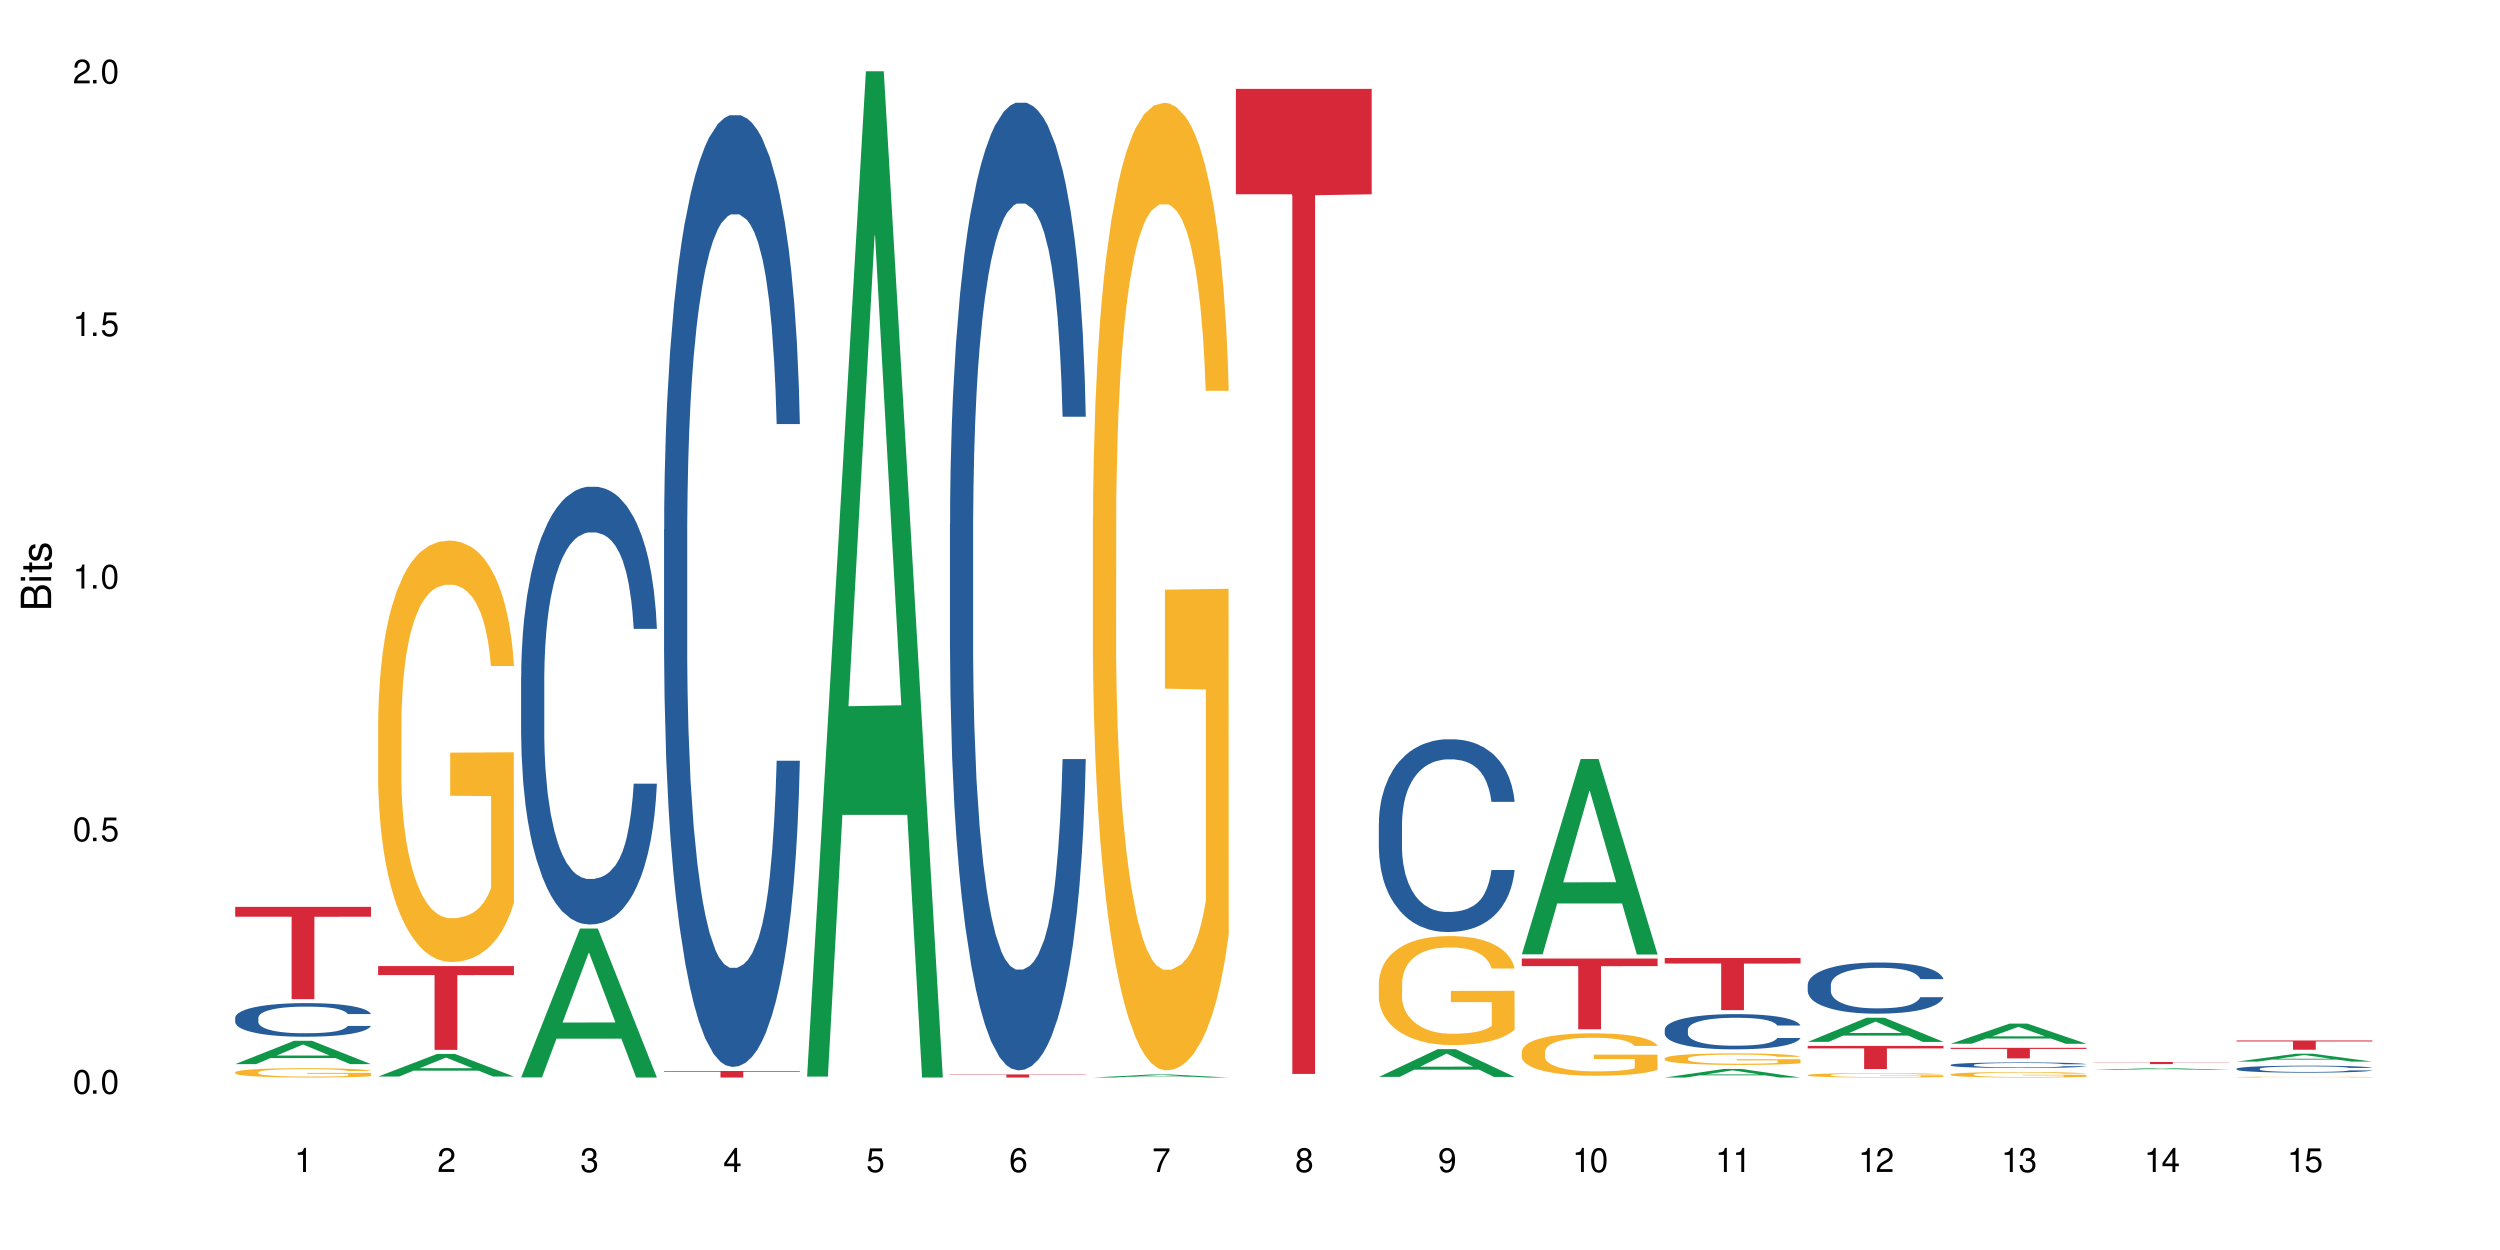 <?xml version="1.0" encoding="UTF-8"?>
<svg xmlns="http://www.w3.org/2000/svg" xmlns:xlink="http://www.w3.org/1999/xlink" width="720" height="360" viewBox="0 0 720 360">
<defs>
<g>
<g id="glyph-0-0">
</g>
<g id="glyph-0-1">
<path d="M 2.641 -6.938 C 2 -6.938 1.422 -6.656 1.078 -6.172 C 0.641 -5.562 0.406 -4.641 0.406 -3.359 C 0.406 -1.016 1.188 0.219 2.641 0.219 C 4.078 0.219 4.859 -1.016 4.859 -3.297 C 4.859 -4.641 4.656 -5.547 4.203 -6.172 C 3.844 -6.656 3.281 -6.938 2.641 -6.938 Z M 2.641 -6.188 C 3.547 -6.188 4 -5.25 4 -3.375 C 4 -1.406 3.562 -0.484 2.625 -0.484 C 1.734 -0.484 1.281 -1.438 1.281 -3.344 C 1.281 -5.25 1.734 -6.188 2.641 -6.188 Z M 2.641 -6.188 "/>
</g>
<g id="glyph-0-2">
<path d="M 1.828 -1 L 0.828 -1 L 0.828 0 L 1.828 0 Z M 1.828 -1 "/>
</g>
<g id="glyph-0-3">
<path d="M 4.562 -6.797 L 1.062 -6.797 L 0.547 -3.094 L 1.328 -3.094 C 1.719 -3.562 2.047 -3.734 2.578 -3.734 C 3.484 -3.734 4.062 -3.109 4.062 -2.094 C 4.062 -1.125 3.484 -0.531 2.578 -0.531 C 1.828 -0.531 1.375 -0.906 1.188 -1.672 L 0.328 -1.672 C 0.453 -1.109 0.547 -0.844 0.75 -0.594 C 1.125 -0.078 1.828 0.219 2.594 0.219 C 3.969 0.219 4.922 -0.781 4.922 -2.219 C 4.922 -3.562 4.031 -4.484 2.719 -4.484 C 2.25 -4.484 1.859 -4.359 1.469 -4.062 L 1.734 -5.969 L 4.562 -5.969 Z M 4.562 -6.797 "/>
</g>
<g id="glyph-0-4">
<path d="M 2.484 -4.938 L 2.484 0 L 3.328 0 L 3.328 -6.938 L 2.766 -6.938 C 2.469 -5.875 2.281 -5.734 0.984 -5.562 L 0.984 -4.938 Z M 2.484 -4.938 "/>
</g>
<g id="glyph-0-5">
<path d="M 4.859 -0.828 L 1.281 -0.828 C 1.359 -1.406 1.672 -1.781 2.5 -2.281 L 3.469 -2.828 C 4.406 -3.344 4.906 -4.062 4.906 -4.906 C 4.906 -5.484 4.672 -6.031 4.266 -6.406 C 3.859 -6.766 3.375 -6.938 2.719 -6.938 C 1.859 -6.938 1.219 -6.625 0.844 -6.031 C 0.609 -5.672 0.5 -5.234 0.484 -4.531 L 1.328 -4.531 C 1.359 -5.016 1.406 -5.281 1.531 -5.516 C 1.75 -5.938 2.188 -6.203 2.703 -6.203 C 3.469 -6.203 4.031 -5.641 4.031 -4.891 C 4.031 -4.344 3.719 -3.859 3.125 -3.516 L 2.234 -3 C 0.812 -2.172 0.406 -1.531 0.328 -0.016 L 4.859 -0.016 Z M 4.859 -0.828 "/>
</g>
<g id="glyph-0-6">
<path d="M 2.125 -3.188 L 2.578 -3.188 C 3.5 -3.188 3.984 -2.766 3.984 -1.922 C 3.984 -1.062 3.469 -0.531 2.594 -0.531 C 1.656 -0.531 1.203 -1 1.156 -2.016 L 0.312 -2.016 C 0.344 -1.453 0.438 -1.094 0.609 -0.781 C 0.953 -0.109 1.625 0.219 2.547 0.219 C 3.953 0.219 4.859 -0.625 4.859 -1.938 C 4.859 -2.828 4.516 -3.297 3.703 -3.594 C 4.344 -3.844 4.656 -4.328 4.656 -5.031 C 4.656 -6.219 3.875 -6.938 2.578 -6.938 C 1.203 -6.938 0.484 -6.172 0.453 -4.703 L 1.297 -4.703 C 1.312 -5.125 1.344 -5.359 1.453 -5.578 C 1.641 -5.969 2.062 -6.203 2.594 -6.203 C 3.344 -6.203 3.797 -5.75 3.797 -5 C 3.797 -4.516 3.609 -4.219 3.25 -4.047 C 3.016 -3.953 2.703 -3.922 2.125 -3.906 Z M 2.125 -3.188 "/>
</g>
<g id="glyph-0-7">
<path d="M 3.141 -1.672 L 3.141 0 L 3.984 0 L 3.984 -1.672 L 4.984 -1.672 L 4.984 -2.438 L 3.984 -2.438 L 3.984 -6.938 L 3.359 -6.938 L 0.266 -2.578 L 0.266 -1.672 Z M 3.141 -2.438 L 1 -2.438 L 3.141 -5.5 Z M 3.141 -2.438 "/>
</g>
<g id="glyph-0-8">
<path d="M 4.781 -5.125 C 4.609 -6.266 3.891 -6.938 2.844 -6.938 C 2.094 -6.938 1.422 -6.578 1.031 -5.953 C 0.594 -5.266 0.406 -4.422 0.406 -3.172 C 0.406 -2 0.578 -1.25 0.984 -0.641 C 1.359 -0.078 1.953 0.219 2.703 0.219 C 3.984 0.219 4.922 -0.75 4.922 -2.094 C 4.922 -3.375 4.062 -4.281 2.844 -4.281 C 2.172 -4.281 1.641 -4.031 1.281 -3.516 C 1.281 -5.234 1.828 -6.188 2.797 -6.188 C 3.391 -6.188 3.797 -5.797 3.938 -5.125 Z M 2.734 -3.531 C 3.547 -3.531 4.062 -2.953 4.062 -2.031 C 4.062 -1.156 3.484 -0.531 2.703 -0.531 C 1.922 -0.531 1.328 -1.188 1.328 -2.078 C 1.328 -2.938 1.906 -3.531 2.734 -3.531 Z M 2.734 -3.531 "/>
</g>
<g id="glyph-0-9">
<path d="M 4.984 -6.797 L 0.438 -6.797 L 0.438 -5.969 L 4.109 -5.969 C 2.5 -3.656 1.828 -2.234 1.328 0 L 2.219 0 C 2.594 -2.172 3.453 -4.047 4.984 -6.094 Z M 4.984 -6.797 "/>
</g>
<g id="glyph-0-10">
<path d="M 3.75 -3.656 C 4.469 -4.094 4.688 -4.438 4.688 -5.078 C 4.688 -6.172 3.844 -6.938 2.641 -6.938 C 1.438 -6.938 0.594 -6.172 0.594 -5.094 C 0.594 -4.438 0.812 -4.094 1.516 -3.656 C 0.734 -3.266 0.359 -2.703 0.359 -1.922 C 0.359 -0.656 1.281 0.219 2.641 0.219 C 3.984 0.219 4.922 -0.656 4.922 -1.922 C 4.922 -2.703 4.531 -3.266 3.75 -3.656 Z M 2.641 -6.188 C 3.359 -6.188 3.812 -5.75 3.812 -5.062 C 3.812 -4.406 3.344 -3.984 2.641 -3.984 C 1.922 -3.984 1.453 -4.406 1.453 -5.078 C 1.453 -5.75 1.922 -6.188 2.641 -6.188 Z M 2.641 -3.266 C 3.484 -3.266 4.062 -2.719 4.062 -1.906 C 4.062 -1.078 3.484 -0.531 2.625 -0.531 C 1.797 -0.531 1.219 -1.094 1.219 -1.906 C 1.219 -2.719 1.781 -3.266 2.641 -3.266 Z M 2.641 -3.266 "/>
</g>
<g id="glyph-0-11">
<path d="M 0.516 -1.578 C 0.672 -0.453 1.406 0.219 2.438 0.219 C 3.188 0.219 3.859 -0.141 4.266 -0.766 C 4.688 -1.453 4.891 -2.297 4.891 -3.547 C 4.891 -4.719 4.703 -5.453 4.312 -6.078 C 3.938 -6.641 3.344 -6.938 2.594 -6.938 C 1.297 -6.938 0.359 -5.969 0.359 -4.625 C 0.359 -3.344 1.234 -2.453 2.453 -2.453 C 3.094 -2.453 3.578 -2.672 4.016 -3.203 C 4 -1.484 3.469 -0.531 2.5 -0.531 C 1.906 -0.531 1.484 -0.906 1.359 -1.578 Z M 2.578 -6.203 C 3.375 -6.203 3.969 -5.531 3.969 -4.641 C 3.969 -3.797 3.391 -3.188 2.547 -3.188 C 1.734 -3.188 1.234 -3.766 1.234 -4.688 C 1.234 -5.562 1.797 -6.203 2.578 -6.203 Z M 2.578 -6.203 "/>
</g>
<g id="glyph-1-0">
</g>
<g id="glyph-1-1">
<path d="M 0 -0.953 L 0 -4.891 C 0 -5.719 -0.234 -6.344 -0.734 -6.797 C -1.188 -7.234 -1.812 -7.469 -2.5 -7.469 C -3.547 -7.469 -4.188 -7 -4.625 -5.875 C -4.984 -6.688 -5.625 -7.094 -6.531 -7.094 C -7.172 -7.094 -7.734 -6.859 -8.141 -6.391 C -8.562 -5.922 -8.75 -5.344 -8.75 -4.5 L -8.75 -0.953 Z M -4.984 -2.062 L -7.766 -2.062 L -7.766 -4.219 C -7.766 -4.844 -7.688 -5.203 -7.453 -5.5 C -7.219 -5.812 -6.859 -5.969 -6.375 -5.969 C -5.891 -5.969 -5.531 -5.812 -5.297 -5.5 C -5.062 -5.203 -4.984 -4.844 -4.984 -4.219 Z M -0.984 -2.062 L -4 -2.062 L -4 -4.781 C -4 -5.766 -3.438 -6.359 -2.484 -6.359 C -1.547 -6.359 -0.984 -5.766 -0.984 -4.781 Z M -0.984 -2.062 "/>
</g>
<g id="glyph-1-2">
<path d="M -6.281 -1.797 L -6.281 -0.797 L 0 -0.797 L 0 -1.797 Z M -8.75 -1.797 L -8.75 -0.797 L -7.484 -0.797 L -7.484 -1.797 Z M -8.75 -1.797 "/>
</g>
<g id="glyph-1-3">
<path d="M -6.281 -3.047 L -6.281 -2.016 L -8.016 -2.016 L -8.016 -1.016 L -6.281 -1.016 L -6.281 -0.172 L -5.469 -0.172 L -5.469 -1.016 L -0.719 -1.016 C -0.078 -1.016 0.281 -1.453 0.281 -2.234 C 0.281 -2.5 0.25 -2.719 0.188 -3.047 L -0.641 -3.047 C -0.609 -2.906 -0.594 -2.766 -0.594 -2.562 C -0.594 -2.141 -0.719 -2.016 -1.156 -2.016 L -5.469 -2.016 L -5.469 -3.047 Z M -6.281 -3.047 "/>
</g>
<g id="glyph-1-4">
<path d="M -4.531 -5.25 C -5.766 -5.25 -6.469 -4.422 -6.469 -2.969 C -6.469 -1.516 -5.719 -0.562 -4.547 -0.562 C -3.562 -0.562 -3.094 -1.062 -2.734 -2.562 L -2.516 -3.484 C -2.344 -4.188 -2.094 -4.469 -1.641 -4.469 C -1.047 -4.469 -0.641 -3.875 -0.641 -3 C -0.641 -2.453 -0.797 -2 -1.062 -1.75 C -1.25 -1.594 -1.422 -1.531 -1.875 -1.469 L -1.875 -0.406 C -0.422 -0.453 0.281 -1.266 0.281 -2.922 C 0.281 -4.5 -0.5 -5.516 -1.719 -5.516 C -2.656 -5.516 -3.172 -4.984 -3.469 -3.734 L -3.703 -2.766 C -3.891 -1.953 -4.156 -1.609 -4.594 -1.609 C -5.188 -1.609 -5.547 -2.125 -5.547 -2.938 C -5.547 -3.75 -5.203 -4.172 -4.531 -4.203 Z M -4.531 -5.25 "/>
</g>
</g>
</defs>
<rect x="-72" y="-36" width="864" height="432" fill="rgb(100%, 100%, 100%)" fill-opacity="1"/>
<path fill-rule="nonzero" fill="rgb(6.275%, 58.824%, 28.235%)" fill-opacity="1" d="M 67.73 306.469 L 67.773 306.461 L 84.695 299.742 L 89.836 299.742 L 106.844 306.477 L 100.867 306.477 L 96.605 304.719 L 77.926 304.719 L 73.75 306.469 L 67.73 306.469 L 79.723 303.992 L 94.895 303.984 L 87.328 300.84 L 87.246 300.836 L 87.16 300.855 L 79.684 303.984 L 79.723 303.992 Z M 67.73 306.469 "/>
<path fill-rule="nonzero" fill="rgb(14.51%, 36.078%, 60%)" fill-opacity="1" d="M 67.73 293.113 L 67.777 293.105 L 67.777 292.891 L 67.922 292.555 L 68.254 292.133 L 68.59 291.84 L 69.449 291.316 L 70.641 290.812 L 71.879 290.426 L 72.785 290.195 L 73.598 290.02 L 75.457 289.691 L 76.652 289.523 L 77.938 289.375 L 79.512 289.223 L 80.656 289.133 L 83.234 288.992 L 85.141 288.93 L 86.621 288.906 L 89.816 288.906 L 91.723 288.941 L 93.105 288.984 L 94.633 289.055 L 95.922 289.133 L 98.164 289.328 L 100.168 289.578 L 101.074 289.719 L 102.504 289.992 L 103.602 290.258 L 104.363 290.488 L 105.223 290.812 L 105.984 291.211 L 106.559 291.664 L 106.844 292.043 L 100.168 292.043 L 99.832 291.691 L 99.449 291.414 L 98.734 291.055 L 98.02 290.797 L 97.02 290.539 L 96.113 290.371 L 94.871 290.203 L 93.773 290.098 L 92.629 290.02 L 91.531 289.965 L 89.434 289.914 L 87 289.914 L 86.094 289.93 L 84.234 290 L 83.234 290.062 L 81.801 290.188 L 80.801 290.301 L 79.609 290.477 L 78.797 290.629 L 77.797 290.859 L 77.078 291.062 L 76.27 291.355 L 75.793 291.574 L 75.363 291.824 L 74.98 292.113 L 74.695 292.422 L 74.504 292.75 L 74.41 293.07 L 74.41 294.441 L 74.504 294.758 L 74.742 295.129 L 75.363 295.668 L 76.27 296.137 L 77.32 296.508 L 78.32 296.773 L 78.891 296.898 L 79.656 297.039 L 80.848 297.215 L 82.566 297.395 L 83.566 297.465 L 85.094 297.535 L 86.668 297.57 L 88.766 297.57 L 90.625 297.535 L 91.867 297.488 L 93.156 297.418 L 94.918 297.27 L 96.016 297.129 L 96.969 296.961 L 97.688 296.793 L 98.164 296.648 L 98.879 296.375 L 99.449 296.074 L 99.879 295.766 L 100.168 295.465 L 106.844 295.465 L 106.559 295.82 L 106.129 296.164 L 105.699 296.422 L 105.031 296.73 L 104.27 297.004 L 103.172 297.312 L 102.266 297.516 L 101.074 297.738 L 99.977 297.906 L 98.781 298.055 L 97.02 298.234 L 95.875 298.32 L 94.633 298.402 L 93.156 298.473 L 91.293 298.531 L 89.289 298.57 L 87.43 298.578 L 85.426 298.559 L 83.949 298.523 L 81.992 298.445 L 79.559 298.285 L 77.797 298.117 L 76.414 297.949 L 75.219 297.773 L 73.883 297.535 L 72.168 297.145 L 71.117 296.844 L 70.402 296.598 L 69.59 296.254 L 69.02 295.941 L 68.352 295.449 L 67.875 294.82 L 67.73 294.332 Z M 67.73 293.113 "/>
<path fill-rule="nonzero" fill="rgb(96.863%, 70.196%, 16.863%)" fill-opacity="1" d="M 67.73 308.793 L 67.777 308.789 L 67.777 308.742 L 67.969 308.629 L 68.445 308.477 L 69.066 308.352 L 69.734 308.254 L 70.164 308.203 L 70.879 308.129 L 71.5 308.074 L 73.074 307.965 L 75.078 307.859 L 76.172 307.816 L 77.414 307.773 L 79.18 307.727 L 79.988 307.711 L 82.469 307.672 L 85.285 307.648 L 88.383 307.641 L 89.816 307.641 L 91.77 307.652 L 94.441 307.68 L 95.969 307.703 L 97.16 307.727 L 98.402 307.758 L 99.926 307.809 L 101.359 307.867 L 102.504 307.926 L 103.648 308 L 104.602 308.078 L 105.414 308.164 L 106.129 308.27 L 106.559 308.355 L 106.844 308.441 L 100.215 308.441 L 99.832 308.355 L 99.402 308.289 L 98.688 308.207 L 97.973 308.148 L 97.258 308.102 L 95.922 308.039 L 94.777 308 L 93.344 307.965 L 91.961 307.941 L 90.387 307.926 L 89.434 307.922 L 86.906 307.922 L 84.617 307.938 L 83.281 307.957 L 82.328 307.98 L 80.992 308.016 L 80.18 308.047 L 79.703 308.066 L 78.273 308.141 L 77.32 308.211 L 76.793 308.258 L 76.125 308.332 L 75.648 308.398 L 75.125 308.496 L 74.84 308.57 L 74.457 308.734 L 74.41 309.18 L 74.551 309.273 L 74.84 309.375 L 75.219 309.461 L 75.793 309.555 L 76.363 309.625 L 77.367 309.723 L 78.227 309.785 L 78.891 309.828 L 80.18 309.895 L 80.703 309.918 L 81.945 309.961 L 83.234 309.996 L 84.809 310.023 L 86 310.039 L 87.906 310.051 L 90.34 310.051 L 93.203 310.039 L 95.016 310.02 L 96.254 309.996 L 97.066 309.98 L 98.066 309.953 L 98.781 309.93 L 99.449 309.902 L 100.262 309.859 L 100.262 309.273 L 88.48 309.27 L 88.48 308.996 L 106.797 308.992 L 106.844 309.953 L 105.844 310.02 L 104.602 310.086 L 103.41 310.133 L 102.168 310.176 L 100.406 310.223 L 98.973 310.25 L 96.781 310.285 L 94.777 310.309 L 92.676 310.324 L 90.816 310.328 L 88.621 310.332 L 86.668 310.328 L 84.57 310.312 L 82.898 310.293 L 81.371 310.27 L 79.848 310.238 L 77.938 310.184 L 76.699 310.145 L 75.41 310.09 L 74.121 310.031 L 72.977 309.965 L 72.215 309.91 L 71.453 309.852 L 70.641 309.777 L 69.879 309.695 L 69.305 309.621 L 68.781 309.531 L 68.398 309.453 L 68.016 309.34 L 67.828 309.254 L 67.73 309.176 Z M 67.73 308.793 "/>
<path fill-rule="nonzero" fill="rgb(83.922%, 15.686%, 22.353%)" fill-opacity="1" d="M 67.73 261.172 L 106.844 261.172 L 106.844 264.016 L 90.543 264.039 L 90.543 287.742 L 83.984 287.742 L 83.984 264.062 L 83.891 264.016 L 67.73 264.016 Z M 67.73 261.172 "/>
<path fill-rule="nonzero" fill="rgb(6.275%, 58.824%, 28.235%)" fill-opacity="1" d="M 108.902 310.043 L 108.945 310.035 L 125.867 303.535 L 131.008 303.535 L 148.016 310.047 L 142.039 310.047 L 137.777 308.348 L 119.098 308.348 L 114.922 310.043 L 108.902 310.043 L 120.895 307.645 L 136.062 307.637 L 128.5 304.598 L 128.418 304.594 L 128.332 304.609 L 120.855 307.637 L 120.895 307.645 Z M 108.902 310.043 "/>
<path fill-rule="nonzero" fill="rgb(96.863%, 70.196%, 16.863%)" fill-opacity="1" d="M 108.902 207.672 L 108.949 207.559 L 108.949 205.344 L 109.141 200.355 L 109.617 193.48 L 110.238 187.828 L 110.906 183.395 L 111.336 181.066 L 112.051 177.738 L 112.672 175.301 L 114.246 170.312 L 116.25 165.656 L 117.344 163.66 L 118.586 161.777 L 120.352 159.672 L 121.16 158.895 L 123.641 157.121 L 126.457 156.012 L 129.555 155.68 L 130.988 155.789 L 132.941 156.234 L 135.613 157.453 L 137.141 158.562 L 138.332 159.672 L 139.574 161.113 L 141.098 163.328 L 142.531 165.988 L 143.676 168.648 L 144.82 171.977 L 145.773 175.523 L 146.586 179.402 L 147.301 184.059 L 147.73 187.938 L 148.016 191.816 L 141.387 191.816 L 141.004 187.938 L 140.574 184.945 L 139.859 181.285 L 139.145 178.625 L 138.43 176.52 L 137.094 173.637 L 135.949 171.863 L 134.516 170.312 L 133.133 169.316 L 131.559 168.648 L 130.605 168.43 L 128.078 168.43 L 125.789 169.203 L 124.453 170.09 L 123.5 170.977 L 122.164 172.641 L 121.352 173.969 L 120.875 174.855 L 119.445 178.293 L 118.488 181.398 L 117.965 183.504 L 117.297 186.828 L 116.82 189.824 L 116.297 194.258 L 116.008 197.582 L 115.629 205.121 L 115.582 225.074 L 115.723 229.285 L 116.008 233.832 L 116.391 237.824 L 116.965 242.035 L 117.535 245.25 L 118.539 249.574 L 119.395 252.457 L 120.062 254.34 L 121.352 257.332 L 121.875 258.332 L 123.117 260.324 L 124.406 261.879 L 125.98 263.207 L 127.172 263.875 L 129.078 264.426 L 131.512 264.426 L 134.375 263.762 L 136.188 262.875 L 137.426 261.988 L 138.238 261.211 L 139.238 259.992 L 139.953 258.887 L 140.621 257.664 L 141.434 255.781 L 141.434 229.285 L 129.652 229.176 L 129.652 216.762 L 147.969 216.648 L 148.016 259.992 L 147.016 262.988 L 145.773 265.867 L 144.582 268.086 L 143.34 269.969 L 141.578 272.078 L 140.145 273.406 L 137.949 274.957 L 135.949 275.957 L 133.848 276.621 L 131.988 276.953 L 129.793 277.066 L 127.84 276.844 L 125.742 276.18 L 124.07 275.293 L 122.543 274.184 L 121.02 272.742 L 119.109 270.414 L 117.871 268.527 L 116.582 266.203 L 115.293 263.43 L 114.148 260.438 L 113.387 258.109 L 112.625 255.449 L 111.812 252.121 L 111.051 248.355 L 110.477 244.918 L 109.953 241.039 L 109.57 237.379 L 109.188 232.391 L 108.996 228.398 L 108.902 224.965 Z M 108.902 207.672 "/>
<path fill-rule="nonzero" fill="rgb(83.922%, 15.686%, 22.353%)" fill-opacity="1" d="M 108.902 278.23 L 148.016 278.23 L 148.016 280.812 L 131.715 280.836 L 131.715 302.371 L 125.156 302.371 L 125.156 280.859 L 125.062 280.812 L 108.902 280.812 Z M 108.902 278.23 "/>
<path fill-rule="nonzero" fill="rgb(6.275%, 58.824%, 28.235%)" fill-opacity="1" d="M 150.074 310.293 L 150.117 310.25 L 167.039 267.426 L 172.18 267.426 L 189.188 310.332 L 183.211 310.332 L 178.949 299.133 L 160.27 299.133 L 156.09 310.293 L 150.074 310.293 L 162.066 294.5 L 177.234 294.457 L 169.672 274.434 L 169.59 274.395 L 169.504 274.516 L 162.027 294.457 L 162.066 294.5 Z M 150.074 310.293 "/>
<path fill-rule="nonzero" fill="rgb(14.51%, 36.078%, 60%)" fill-opacity="1" d="M 150.074 195.055 L 150.121 194.938 L 150.121 192.172 L 150.266 187.793 L 150.598 182.266 L 150.934 178.461 L 151.793 171.664 L 152.984 165.098 L 154.223 160.027 L 155.129 157.031 L 155.941 154.727 L 157.801 150.465 L 158.992 148.273 L 160.281 146.316 L 161.855 144.355 L 163 143.203 L 165.578 141.359 L 167.484 140.555 L 168.965 140.207 L 172.16 140.207 L 174.066 140.668 L 175.449 141.246 L 176.977 142.168 L 178.266 143.203 L 180.508 145.738 L 182.508 148.965 L 183.414 150.809 L 184.848 154.379 L 185.945 157.836 L 186.707 160.832 L 187.566 165.098 L 188.328 170.281 L 188.902 176.156 L 189.188 181.113 L 182.508 181.113 L 182.176 176.504 L 181.793 172.93 L 181.078 168.207 L 180.363 164.867 L 179.359 161.523 L 178.453 159.336 L 177.215 157.145 L 176.117 155.762 L 174.973 154.727 L 173.875 154.035 L 171.777 153.344 L 169.344 153.344 L 168.438 153.574 L 166.578 154.496 L 165.578 155.301 L 164.145 156.914 L 163.145 158.414 L 161.953 160.719 L 161.141 162.676 L 160.137 165.672 L 159.422 168.324 L 158.613 172.125 L 158.137 175.004 L 157.707 178.23 L 157.324 182.035 L 157.039 186.066 L 156.848 190.328 L 156.754 194.477 L 156.754 212.336 L 156.848 216.484 L 157.086 221.324 L 157.707 228.352 L 158.613 234.461 L 159.66 239.297 L 160.664 242.754 L 161.234 244.367 L 162 246.211 L 163.191 248.516 L 164.91 250.82 L 165.91 251.742 L 167.438 252.664 L 169.012 253.125 L 171.109 253.125 L 172.969 252.664 L 174.211 252.09 L 175.496 251.168 L 177.262 249.207 L 178.359 247.363 L 179.312 245.176 L 180.027 242.984 L 180.508 241.141 L 181.223 237.57 L 181.793 233.652 L 182.223 229.621 L 182.508 225.703 L 189.188 225.703 L 188.902 230.312 L 188.473 234.805 L 188.043 238.145 L 187.375 242.18 L 186.613 245.75 L 185.516 249.785 L 184.609 252.434 L 183.414 255.312 L 182.32 257.504 L 181.125 259.461 L 179.359 261.766 L 178.215 262.918 L 176.977 263.957 L 175.496 264.879 L 173.637 265.684 L 171.633 266.145 L 169.773 266.262 L 167.77 266.031 L 166.293 265.57 L 164.336 264.531 L 161.902 262.457 L 160.137 260.27 L 158.754 258.078 L 157.562 255.773 L 156.227 252.664 L 154.512 247.594 L 153.461 243.676 L 152.746 240.449 L 151.934 235.957 L 151.363 231.926 L 150.695 225.473 L 150.219 217.293 L 150.074 210.953 Z M 150.074 195.055 "/>
<path fill-rule="nonzero" fill="rgb(14.51%, 36.078%, 60%)" fill-opacity="1" d="M 191.246 152.445 L 191.293 152.195 L 191.293 146.184 L 191.438 136.664 L 191.77 124.637 L 192.105 116.367 L 192.965 101.586 L 194.156 87.305 L 195.395 76.281 L 196.301 69.766 L 197.113 64.754 L 198.973 55.484 L 200.164 50.723 L 201.453 46.465 L 203.027 42.207 L 204.172 39.699 L 206.746 35.691 L 208.656 33.938 L 210.133 33.188 L 213.332 33.188 L 215.238 34.188 L 216.621 35.441 L 218.148 37.445 L 219.438 39.699 L 221.676 45.211 L 223.68 52.227 L 224.586 56.238 L 226.02 64.004 L 227.117 71.52 L 227.879 78.035 L 228.738 87.305 L 229.5 98.578 L 230.074 111.355 L 230.359 122.129 L 223.68 122.129 L 223.348 112.109 L 222.965 104.34 L 222.25 94.07 L 221.535 86.805 L 220.531 79.539 L 219.625 74.777 L 218.387 70.016 L 217.289 67.012 L 216.145 64.754 L 215.047 63.25 L 212.949 61.75 L 210.516 61.75 L 209.609 62.25 L 207.75 64.254 L 206.746 66.008 L 205.316 69.516 L 204.316 72.773 L 203.121 77.785 L 202.312 82.043 L 201.309 88.559 L 200.594 94.32 L 199.785 102.59 L 199.309 108.852 L 198.879 115.867 L 198.496 124.137 L 198.211 132.902 L 198.02 142.176 L 197.922 151.195 L 197.922 190.027 L 198.02 199.047 L 198.258 209.57 L 198.879 224.855 L 199.785 238.133 L 200.832 248.656 L 201.836 256.172 L 202.406 259.68 L 203.172 263.691 L 204.363 268.699 L 206.082 273.711 L 207.082 275.715 L 208.609 277.719 L 210.184 278.723 L 212.281 278.723 L 214.141 277.719 L 215.383 276.469 L 216.668 274.465 L 218.434 270.203 L 219.531 266.195 L 220.484 261.434 L 221.199 256.676 L 221.676 252.664 L 222.395 244.898 L 222.965 236.379 L 223.395 227.609 L 223.68 219.094 L 230.359 219.094 L 230.074 229.113 L 229.645 238.887 L 229.215 246.152 L 228.547 254.922 L 227.781 262.688 L 226.688 271.457 L 225.781 277.219 L 224.586 283.484 L 223.488 288.242 L 222.297 292.504 L 220.531 297.516 L 219.387 300.02 L 218.148 302.273 L 216.668 304.277 L 214.809 306.031 L 212.805 307.035 L 210.945 307.285 L 208.941 306.785 L 207.465 305.781 L 205.508 303.527 L 203.074 299.016 L 201.309 294.258 L 199.926 289.496 L 198.734 284.484 L 197.398 277.719 L 195.684 266.695 L 194.633 258.18 L 193.918 251.164 L 193.105 241.391 L 192.535 232.621 L 191.867 218.59 L 191.391 200.801 L 191.246 187.023 Z M 191.246 152.445 "/>
<path fill-rule="nonzero" fill="rgb(83.922%, 15.686%, 22.353%)" fill-opacity="1" d="M 191.246 308.449 L 230.359 308.449 L 230.359 308.652 L 214.059 308.652 L 214.059 310.332 L 207.5 310.332 L 207.5 308.652 L 191.246 308.652 Z M 191.246 308.449 "/>
<path fill-rule="nonzero" fill="rgb(6.275%, 58.824%, 28.235%)" fill-opacity="1" d="M 232.418 310.059 L 232.461 309.789 L 249.383 20.527 L 254.523 20.527 L 271.531 310.332 L 265.555 310.332 L 261.293 234.684 L 242.613 234.684 L 238.434 310.059 L 232.418 310.059 L 244.41 203.391 L 259.578 203.117 L 252.016 67.875 L 251.934 67.602 L 251.848 68.418 L 244.367 203.117 L 244.41 203.391 Z M 232.418 310.059 "/>
<path fill-rule="nonzero" fill="rgb(14.51%, 36.078%, 60%)" fill-opacity="1" d="M 273.59 150.848 L 273.637 150.59 L 273.637 144.477 L 273.781 134.797 L 274.113 122.57 L 274.449 114.164 L 275.305 99.133 L 276.5 84.613 L 277.738 73.406 L 278.645 66.781 L 279.457 61.688 L 281.316 52.262 L 282.508 47.422 L 283.797 43.09 L 285.371 38.762 L 286.516 36.215 L 289.09 32.137 L 291 30.355 L 292.477 29.59 L 295.672 29.59 L 297.582 30.609 L 298.965 31.883 L 300.492 33.922 L 301.777 36.215 L 304.02 41.816 L 306.023 48.949 L 306.93 53.027 L 308.363 60.922 L 309.457 68.566 L 310.223 75.188 L 311.082 84.613 L 311.844 96.078 L 312.414 109.07 L 312.703 120.023 L 306.023 120.023 L 305.691 109.832 L 305.309 101.938 L 304.594 91.492 L 303.879 84.105 L 302.875 76.719 L 301.969 71.875 L 300.73 67.035 L 299.633 63.98 L 298.488 61.688 L 297.391 60.16 L 295.293 58.629 L 292.859 58.629 L 291.953 59.141 L 290.094 61.18 L 289.09 62.961 L 287.66 66.527 L 286.66 69.84 L 285.465 74.934 L 284.656 79.266 L 283.652 85.887 L 282.938 91.746 L 282.129 100.152 L 281.648 106.52 L 281.223 113.652 L 280.84 122.059 L 280.555 130.977 L 280.363 140.402 L 280.266 149.574 L 280.266 189.059 L 280.363 198.227 L 280.602 208.926 L 281.223 224.465 L 282.129 237.965 L 283.176 248.664 L 284.18 256.309 L 284.75 259.875 L 285.516 263.949 L 286.707 269.043 L 288.422 274.141 L 289.426 276.176 L 290.953 278.215 L 292.527 279.234 L 294.625 279.234 L 296.484 278.215 L 297.727 276.941 L 299.012 274.902 L 300.777 270.574 L 301.875 266.496 L 302.828 261.656 L 303.543 256.816 L 304.02 252.742 L 304.738 244.844 L 305.309 236.184 L 305.738 227.27 L 306.023 218.605 L 312.703 218.605 L 312.414 228.797 L 311.988 238.73 L 311.559 246.117 L 310.891 255.035 L 310.125 262.93 L 309.027 271.848 L 308.121 277.707 L 306.93 284.074 L 305.832 288.914 L 304.641 293.246 L 302.875 298.34 L 301.73 300.887 L 300.492 303.18 L 299.012 305.219 L 297.152 307 L 295.148 308.02 L 293.289 308.273 L 291.285 307.766 L 289.805 306.746 L 287.852 304.453 L 285.418 299.867 L 283.652 295.027 L 282.27 290.188 L 281.078 285.094 L 279.742 278.215 L 278.023 267.008 L 276.977 258.348 L 276.262 251.215 L 275.449 241.277 L 274.875 232.363 L 274.211 218.098 L 273.73 200.012 L 273.59 186 Z M 273.59 150.848 "/>
<path fill-rule="nonzero" fill="rgb(83.922%, 15.686%, 22.353%)" fill-opacity="1" d="M 273.59 309.438 L 312.703 309.438 L 312.703 309.535 L 296.402 309.535 L 296.402 310.332 L 289.844 310.332 L 289.844 309.535 L 273.59 309.535 Z M 273.59 309.438 "/>
<path fill-rule="nonzero" fill="rgb(6.275%, 58.824%, 28.235%)" fill-opacity="1" d="M 314.762 310.332 L 314.801 310.332 L 331.727 309.438 L 336.867 309.438 L 353.875 310.332 L 347.898 310.332 L 343.637 310.098 L 324.957 310.098 L 320.777 310.332 L 314.762 310.332 L 326.754 310.004 L 341.922 310 L 334.359 309.586 L 334.273 309.582 L 334.191 309.586 L 326.711 310 L 326.754 310.004 Z M 314.762 310.332 "/>
<path fill-rule="nonzero" fill="rgb(96.863%, 70.196%, 16.863%)" fill-opacity="1" d="M 314.762 148.953 L 314.809 148.699 L 314.809 143.609 L 315 132.156 L 315.477 116.375 L 316.098 103.398 L 316.766 93.215 L 317.191 87.871 L 317.91 80.238 L 318.527 74.637 L 320.102 63.184 L 322.105 52.496 L 323.203 47.914 L 324.445 43.59 L 326.207 38.754 L 327.02 36.973 L 329.5 32.898 L 332.312 30.355 L 335.414 29.59 L 336.844 29.844 L 338.801 30.863 L 341.473 33.664 L 343 36.207 L 344.191 38.754 L 345.43 42.062 L 346.957 47.152 L 348.387 53.258 L 349.531 59.367 L 350.68 67.004 L 351.633 75.148 L 352.441 84.055 L 353.16 94.742 L 353.586 103.652 L 353.875 112.559 L 347.242 112.559 L 346.863 103.652 L 346.434 96.781 L 345.719 88.383 L 345 82.273 L 344.285 77.438 L 342.949 70.82 L 341.805 66.75 L 340.375 63.184 L 338.992 60.895 L 337.418 59.367 L 336.465 58.859 L 333.938 58.859 L 331.645 60.641 L 330.309 62.676 L 329.355 64.711 L 328.02 68.531 L 327.211 71.582 L 326.734 73.621 L 325.301 81.508 L 324.348 88.637 L 323.824 93.473 L 323.156 101.105 L 322.68 107.977 L 322.152 118.16 L 321.867 125.793 L 321.484 143.102 L 321.438 188.91 L 321.582 198.582 L 321.867 209.016 L 322.25 218.18 L 322.82 227.852 L 323.395 235.23 L 324.395 245.156 L 325.254 251.773 L 325.922 256.102 L 327.211 262.973 L 327.734 265.262 L 328.977 269.844 L 330.262 273.406 L 331.836 276.461 L 333.031 277.988 L 334.938 279.262 L 337.371 279.262 L 340.23 277.734 L 342.043 275.699 L 343.285 273.66 L 344.094 271.879 L 345.098 269.082 L 345.812 266.535 L 346.48 263.734 L 347.293 259.41 L 347.293 198.582 L 335.508 198.328 L 335.508 169.824 L 353.824 169.57 L 353.875 269.082 L 352.871 275.953 L 351.633 282.57 L 350.438 287.66 L 349.199 291.984 L 347.434 296.82 L 346.004 299.875 L 343.809 303.438 L 341.805 305.73 L 339.707 307.258 L 337.848 308.02 L 335.652 308.273 L 333.695 307.766 L 331.598 306.238 L 329.93 304.203 L 328.402 301.656 L 326.875 298.348 L 324.969 293.004 L 323.727 288.68 L 322.441 283.332 L 321.152 276.969 L 320.008 270.098 L 319.246 264.754 L 318.48 258.645 L 317.672 251.012 L 316.906 242.359 L 316.336 234.469 L 315.809 225.559 L 315.43 217.16 L 315.047 205.707 L 314.855 196.547 L 314.762 188.656 Z M 314.762 148.953 "/>
<path fill-rule="nonzero" fill="rgb(83.922%, 15.686%, 22.353%)" fill-opacity="1" d="M 355.934 25.59 L 395.047 25.59 L 395.047 55.957 L 378.746 56.227 L 378.746 309.289 L 372.188 309.289 L 372.188 56.492 L 372.09 55.957 L 355.934 55.957 Z M 355.934 25.59 "/>
<path fill-rule="nonzero" fill="rgb(6.275%, 58.824%, 28.235%)" fill-opacity="1" d="M 397.105 310.145 L 397.145 310.137 L 414.07 302.145 L 419.211 302.145 L 436.219 310.152 L 430.242 310.152 L 425.98 308.062 L 407.301 308.062 L 403.121 310.145 L 397.105 310.145 L 409.098 307.195 L 424.266 307.188 L 416.703 303.453 L 416.617 303.445 L 416.535 303.465 L 409.055 307.188 L 409.098 307.195 Z M 397.105 310.145 "/>
<path fill-rule="nonzero" fill="rgb(14.51%, 36.078%, 60%)" fill-opacity="1" d="M 397.105 237.07 L 397.152 237.02 L 397.152 235.801 L 397.293 233.875 L 397.629 231.441 L 397.961 229.766 L 398.82 226.773 L 400.012 223.883 L 401.254 221.648 L 402.16 220.328 L 402.973 219.316 L 404.832 217.438 L 406.023 216.477 L 407.312 215.613 L 408.887 214.75 L 410.031 214.242 L 412.605 213.43 L 414.516 213.074 L 415.992 212.922 L 419.188 212.922 L 421.098 213.125 L 422.48 213.379 L 424.008 213.785 L 425.293 214.242 L 427.535 215.359 L 429.539 216.777 L 430.445 217.59 L 431.875 219.164 L 432.973 220.684 L 433.738 222.004 L 434.594 223.883 L 435.359 226.164 L 435.93 228.75 L 436.219 230.934 L 429.539 230.934 L 429.207 228.902 L 428.824 227.332 L 428.109 225.25 L 427.395 223.781 L 426.391 222.309 L 425.484 221.344 L 424.246 220.379 L 423.148 219.773 L 422.004 219.316 L 420.906 219.012 L 418.809 218.707 L 416.375 218.707 L 415.469 218.809 L 413.609 219.215 L 412.605 219.57 L 411.176 220.277 L 410.172 220.938 L 408.98 221.953 L 408.172 222.816 L 407.168 224.133 L 406.453 225.301 L 405.641 226.977 L 405.164 228.242 L 404.734 229.664 L 404.355 231.34 L 404.066 233.113 L 403.879 234.992 L 403.781 236.816 L 403.781 244.68 L 403.879 246.508 L 404.117 248.637 L 404.734 251.73 L 405.641 254.418 L 406.691 256.551 L 407.691 258.074 L 408.266 258.781 L 409.027 259.594 L 410.223 260.609 L 411.938 261.625 L 412.941 262.027 L 414.465 262.434 L 416.039 262.637 L 418.141 262.637 L 420 262.434 L 421.238 262.18 L 422.527 261.777 L 424.293 260.914 L 425.391 260.102 L 426.344 259.137 L 427.059 258.172 L 427.535 257.363 L 428.25 255.789 L 428.824 254.066 L 429.254 252.289 L 429.539 250.566 L 436.219 250.566 L 435.93 252.594 L 435.5 254.57 L 435.07 256.043 L 434.406 257.82 L 433.641 259.391 L 432.543 261.168 L 431.637 262.332 L 430.445 263.602 L 429.348 264.566 L 428.156 265.43 L 426.391 266.441 L 425.246 266.949 L 424.008 267.406 L 422.527 267.812 L 420.668 268.168 L 418.664 268.371 L 416.805 268.422 L 414.801 268.32 L 413.32 268.117 L 411.367 267.66 L 408.934 266.746 L 407.168 265.781 L 405.785 264.82 L 404.594 263.805 L 403.258 262.434 L 401.539 260.203 L 400.492 258.477 L 399.773 257.059 L 398.965 255.078 L 398.391 253.305 L 397.723 250.465 L 397.246 246.859 L 397.105 244.07 Z M 397.105 237.07 "/>
<path fill-rule="nonzero" fill="rgb(96.863%, 70.196%, 16.863%)" fill-opacity="1" d="M 397.105 283.031 L 397.152 283.004 L 397.152 282.43 L 397.344 281.141 L 397.82 279.363 L 398.441 277.898 L 399.105 276.754 L 399.535 276.152 L 400.254 275.289 L 400.871 274.66 L 402.445 273.371 L 404.449 272.164 L 405.547 271.648 L 406.785 271.16 L 408.551 270.617 L 409.363 270.418 L 411.844 269.957 L 414.656 269.672 L 417.758 269.586 L 419.188 269.613 L 421.145 269.727 L 423.816 270.043 L 425.34 270.332 L 426.535 270.617 L 427.773 270.988 L 429.301 271.562 L 430.73 272.25 L 431.875 272.938 L 433.02 273.801 L 433.977 274.719 L 434.785 275.719 L 435.5 276.926 L 435.93 277.93 L 436.219 278.93 L 429.586 278.93 L 429.207 277.93 L 428.777 277.152 L 428.059 276.207 L 427.344 275.52 L 426.629 274.977 L 425.293 274.23 L 424.148 273.77 L 422.719 273.371 L 421.336 273.113 L 419.762 272.938 L 418.809 272.883 L 416.277 272.883 L 413.988 273.082 L 412.652 273.312 L 411.699 273.543 L 410.363 273.973 L 409.555 274.316 L 409.078 274.543 L 407.645 275.434 L 406.691 276.238 L 406.168 276.781 L 405.5 277.641 L 405.023 278.414 L 404.496 279.562 L 404.211 280.422 L 403.828 282.371 L 403.781 287.531 L 403.926 288.621 L 404.211 289.797 L 404.594 290.828 L 405.164 291.918 L 405.738 292.75 L 406.738 293.867 L 407.598 294.613 L 408.266 295.102 L 409.555 295.875 L 410.078 296.133 L 411.316 296.648 L 412.605 297.051 L 414.18 297.395 L 415.371 297.566 L 417.281 297.711 L 419.715 297.711 L 422.574 297.539 L 424.387 297.309 L 425.629 297.078 L 426.438 296.879 L 427.441 296.562 L 428.156 296.277 L 428.824 295.961 L 429.633 295.473 L 429.633 288.621 L 417.852 288.594 L 417.852 285.383 L 436.168 285.355 L 436.219 296.562 L 435.215 297.336 L 433.977 298.082 L 432.781 298.656 L 431.543 299.145 L 429.777 299.688 L 428.348 300.031 L 426.152 300.434 L 424.148 300.691 L 422.051 300.863 L 420.191 300.949 L 417.996 300.98 L 416.039 300.922 L 413.941 300.75 L 412.273 300.52 L 410.746 300.234 L 409.219 299.859 L 407.312 299.258 L 406.07 298.77 L 404.785 298.168 L 403.496 297.453 L 402.352 296.68 L 401.586 296.078 L 400.824 295.387 L 400.012 294.527 L 399.25 293.555 L 398.68 292.664 L 398.152 291.66 L 397.773 290.715 L 397.391 289.426 L 397.199 288.395 L 397.105 287.504 Z M 397.105 283.031 "/>
<path fill-rule="nonzero" fill="rgb(6.275%, 58.824%, 28.235%)" fill-opacity="1" d="M 438.277 274.848 L 438.316 274.793 L 455.242 218.594 L 460.383 218.594 L 477.387 274.902 L 471.414 274.902 L 467.152 260.203 L 448.473 260.203 L 444.293 274.848 L 438.277 274.848 L 450.27 254.121 L 465.438 254.07 L 457.875 227.793 L 457.789 227.738 L 457.707 227.898 L 450.227 254.07 L 450.27 254.121 Z M 438.277 274.848 "/>
<path fill-rule="nonzero" fill="rgb(96.863%, 70.196%, 16.863%)" fill-opacity="1" d="M 438.277 302.832 L 438.324 302.82 L 438.324 302.598 L 438.516 302.094 L 438.992 301.402 L 439.609 300.832 L 440.277 300.387 L 440.707 300.152 L 441.422 299.816 L 442.043 299.57 L 443.617 299.07 L 445.621 298.602 L 446.719 298.398 L 447.957 298.211 L 449.723 297.996 L 450.535 297.918 L 453.016 297.738 L 455.828 297.629 L 458.93 297.594 L 460.359 297.605 L 462.316 297.652 L 464.988 297.773 L 466.512 297.887 L 467.707 297.996 L 468.945 298.141 L 470.473 298.367 L 471.902 298.633 L 473.047 298.902 L 474.191 299.238 L 475.148 299.594 L 475.957 299.984 L 476.672 300.453 L 477.102 300.844 L 477.387 301.234 L 470.758 301.234 L 470.375 300.844 L 469.949 300.543 L 469.23 300.176 L 468.516 299.906 L 467.801 299.695 L 466.465 299.402 L 465.32 299.227 L 463.891 299.07 L 462.508 298.969 L 460.934 298.902 L 459.977 298.879 L 457.449 298.879 L 455.16 298.957 L 453.824 299.047 L 452.871 299.137 L 451.535 299.305 L 450.727 299.438 L 450.246 299.527 L 448.816 299.875 L 447.863 300.188 L 447.34 300.398 L 446.672 300.734 L 446.195 301.035 L 445.668 301.48 L 445.383 301.816 L 445 302.574 L 444.953 304.586 L 445.098 305.012 L 445.383 305.469 L 445.766 305.871 L 446.336 306.293 L 446.91 306.617 L 447.91 307.055 L 448.77 307.344 L 449.438 307.535 L 450.727 307.836 L 451.25 307.938 L 452.488 308.137 L 453.777 308.293 L 455.352 308.43 L 456.543 308.496 L 458.453 308.551 L 460.883 308.551 L 463.746 308.484 L 465.559 308.395 L 466.801 308.305 L 467.609 308.227 L 468.613 308.105 L 469.328 307.992 L 469.996 307.871 L 470.805 307.68 L 470.805 305.012 L 459.023 305 L 459.023 303.75 L 477.34 303.738 L 477.387 308.105 L 476.387 308.406 L 475.148 308.695 L 473.953 308.918 L 472.715 309.109 L 470.949 309.32 L 469.52 309.457 L 467.324 309.613 L 465.32 309.711 L 463.223 309.777 L 461.363 309.812 L 459.168 309.824 L 457.211 309.801 L 455.113 309.734 L 453.445 309.645 L 451.918 309.535 L 450.391 309.387 L 448.484 309.152 L 447.242 308.965 L 445.953 308.73 L 444.668 308.449 L 443.523 308.148 L 442.758 307.914 L 441.996 307.645 L 441.184 307.312 L 440.422 306.93 L 439.848 306.586 L 439.324 306.195 L 438.941 305.824 L 438.562 305.324 L 438.371 304.922 L 438.277 304.574 Z M 438.277 302.832 "/>
<path fill-rule="nonzero" fill="rgb(83.922%, 15.686%, 22.353%)" fill-opacity="1" d="M 438.277 276.062 L 477.387 276.062 L 477.387 278.246 L 461.086 278.262 L 461.086 296.43 L 454.527 296.43 L 454.527 278.281 L 454.434 278.246 L 438.277 278.246 Z M 438.277 276.062 "/>
<path fill-rule="nonzero" fill="rgb(6.275%, 58.824%, 28.235%)" fill-opacity="1" d="M 479.445 310.332 L 479.488 310.328 L 496.414 307.859 L 501.551 307.859 L 518.559 310.332 L 512.586 310.332 L 508.32 309.688 L 489.645 309.688 L 485.465 310.332 L 479.445 310.332 L 491.441 309.418 L 506.609 309.418 L 499.047 308.262 L 498.961 308.262 L 498.879 308.266 L 491.398 309.418 L 491.441 309.418 Z M 479.445 310.332 "/>
<path fill-rule="nonzero" fill="rgb(14.51%, 36.078%, 60%)" fill-opacity="1" d="M 479.445 296.484 L 479.496 296.477 L 479.496 296.254 L 479.637 295.902 L 479.973 295.457 L 480.305 295.148 L 481.164 294.602 L 482.355 294.074 L 483.598 293.668 L 484.504 293.426 L 485.312 293.242 L 487.176 292.898 L 488.367 292.723 L 489.656 292.562 L 491.23 292.406 L 492.375 292.312 L 494.949 292.164 L 496.855 292.102 L 498.336 292.074 L 501.531 292.074 L 503.441 292.109 L 504.824 292.156 L 506.348 292.23 L 507.637 292.312 L 509.879 292.52 L 511.883 292.777 L 512.789 292.926 L 514.219 293.211 L 515.316 293.492 L 516.078 293.73 L 516.938 294.074 L 517.703 294.492 L 518.273 294.965 L 518.559 295.363 L 511.883 295.363 L 511.547 294.992 L 511.168 294.703 L 510.453 294.324 L 509.734 294.055 L 508.734 293.789 L 507.828 293.609 L 506.586 293.434 L 505.492 293.324 L 504.348 293.242 L 503.25 293.184 L 501.148 293.129 L 498.719 293.129 L 497.812 293.148 L 495.949 293.223 L 494.949 293.285 L 493.52 293.418 L 492.516 293.539 L 491.324 293.723 L 490.512 293.879 L 489.512 294.121 L 488.797 294.336 L 487.984 294.641 L 487.508 294.871 L 487.078 295.133 L 486.699 295.438 L 486.41 295.762 L 486.219 296.105 L 486.125 296.438 L 486.125 297.875 L 486.219 298.207 L 486.457 298.598 L 487.078 299.164 L 487.984 299.652 L 489.035 300.043 L 490.035 300.32 L 490.609 300.453 L 491.371 300.598 L 492.562 300.785 L 494.281 300.969 L 495.281 301.043 L 496.809 301.117 L 498.383 301.156 L 500.48 301.156 L 502.344 301.117 L 503.582 301.07 L 504.871 301 L 506.637 300.84 L 507.734 300.691 L 508.688 300.516 L 509.402 300.34 L 509.879 300.191 L 510.594 299.906 L 511.168 299.59 L 511.598 299.266 L 511.883 298.949 L 518.559 298.949 L 518.273 299.32 L 517.844 299.684 L 517.414 299.949 L 516.746 300.273 L 515.984 300.562 L 514.887 300.887 L 513.98 301.102 L 512.789 301.332 L 511.691 301.508 L 510.5 301.664 L 508.734 301.852 L 507.59 301.945 L 506.348 302.027 L 504.871 302.102 L 503.012 302.164 L 501.008 302.203 L 499.148 302.211 L 497.145 302.195 L 495.664 302.156 L 493.711 302.074 L 491.277 301.906 L 489.512 301.73 L 488.129 301.555 L 486.938 301.367 L 485.602 301.117 L 483.883 300.711 L 482.832 300.395 L 482.117 300.137 L 481.309 299.773 L 480.734 299.449 L 480.066 298.93 L 479.59 298.273 L 479.445 297.762 Z M 479.445 296.484 "/>
<path fill-rule="nonzero" fill="rgb(96.863%, 70.196%, 16.863%)" fill-opacity="1" d="M 479.445 304.797 L 479.496 304.793 L 479.496 304.734 L 479.688 304.598 L 480.164 304.41 L 480.781 304.254 L 481.449 304.133 L 481.879 304.07 L 482.594 303.98 L 483.215 303.914 L 484.789 303.777 L 486.793 303.648 L 487.891 303.594 L 489.129 303.543 L 490.895 303.484 L 491.707 303.465 L 494.188 303.414 L 497 303.387 L 500.102 303.375 L 501.531 303.379 L 503.488 303.391 L 506.16 303.426 L 507.684 303.453 L 508.879 303.484 L 510.117 303.523 L 511.645 303.586 L 513.074 303.656 L 514.219 303.73 L 515.363 303.82 L 516.316 303.918 L 517.129 304.023 L 517.844 304.152 L 518.273 304.258 L 518.559 304.363 L 511.93 304.363 L 511.547 304.258 L 511.121 304.176 L 510.402 304.074 L 509.688 304.004 L 508.973 303.945 L 507.637 303.867 L 506.492 303.82 L 505.062 303.777 L 503.68 303.75 L 502.105 303.73 L 501.148 303.727 L 498.621 303.727 L 496.332 303.746 L 494.996 303.77 L 494.043 303.793 L 492.707 303.84 L 491.898 303.875 L 491.418 303.902 L 489.988 303.996 L 489.035 304.078 L 488.512 304.137 L 487.844 304.227 L 487.363 304.309 L 486.84 304.43 L 486.555 304.523 L 486.172 304.727 L 486.125 305.273 L 486.27 305.387 L 486.555 305.512 L 486.938 305.621 L 487.508 305.738 L 488.082 305.824 L 489.082 305.941 L 489.941 306.023 L 490.609 306.074 L 491.898 306.156 L 492.422 306.184 L 493.66 306.238 L 494.949 306.281 L 496.523 306.316 L 497.715 306.332 L 499.625 306.348 L 502.055 306.348 L 504.918 306.332 L 506.73 306.309 L 507.973 306.281 L 508.781 306.262 L 509.785 306.227 L 510.5 306.199 L 511.168 306.164 L 511.977 306.113 L 511.977 305.387 L 500.195 305.387 L 500.195 305.047 L 518.512 305.043 L 518.559 306.227 L 517.559 306.309 L 516.316 306.387 L 515.125 306.449 L 513.887 306.5 L 512.121 306.559 L 510.691 306.594 L 508.496 306.637 L 506.492 306.664 L 504.395 306.684 L 502.535 306.691 L 500.34 306.695 L 498.383 306.688 L 496.285 306.672 L 494.617 306.645 L 493.09 306.617 L 491.562 306.578 L 489.656 306.512 L 488.414 306.461 L 487.125 306.398 L 485.84 306.32 L 484.695 306.238 L 483.93 306.176 L 483.168 306.105 L 482.355 306.012 L 481.594 305.91 L 481.02 305.816 L 480.496 305.711 L 480.113 305.609 L 479.734 305.473 L 479.543 305.363 L 479.445 305.27 Z M 479.445 304.797 "/>
<path fill-rule="nonzero" fill="rgb(83.922%, 15.686%, 22.353%)" fill-opacity="1" d="M 479.445 275.898 L 518.559 275.898 L 518.559 277.504 L 502.258 277.52 L 502.258 290.91 L 495.699 290.91 L 495.699 277.531 L 495.605 277.504 L 479.445 277.504 Z M 479.445 275.898 "/>
<path fill-rule="nonzero" fill="rgb(6.275%, 58.824%, 28.235%)" fill-opacity="1" d="M 520.617 300.062 L 520.66 300.059 L 537.586 293.098 L 542.723 293.098 L 559.73 300.07 L 553.758 300.07 L 549.492 298.25 L 530.816 298.25 L 526.637 300.062 L 520.617 300.062 L 532.613 297.496 L 547.781 297.492 L 540.219 294.238 L 540.133 294.23 L 540.051 294.25 L 532.57 297.492 L 532.613 297.496 Z M 520.617 300.062 "/>
<path fill-rule="nonzero" fill="rgb(14.51%, 36.078%, 60%)" fill-opacity="1" d="M 520.617 283.613 L 520.668 283.602 L 520.668 283.277 L 520.809 282.766 L 521.145 282.121 L 521.477 281.676 L 522.336 280.879 L 523.527 280.113 L 524.77 279.52 L 525.676 279.172 L 526.484 278.902 L 528.348 278.402 L 529.539 278.148 L 530.828 277.918 L 532.398 277.691 L 533.547 277.555 L 536.121 277.34 L 538.027 277.246 L 539.508 277.203 L 542.703 277.203 L 544.609 277.258 L 545.996 277.324 L 547.52 277.434 L 548.809 277.555 L 551.051 277.852 L 553.055 278.227 L 553.961 278.445 L 555.391 278.859 L 556.488 279.266 L 557.25 279.613 L 558.109 280.113 L 558.875 280.719 L 559.445 281.406 L 559.73 281.984 L 553.055 281.984 L 552.719 281.445 L 552.34 281.027 L 551.621 280.477 L 550.906 280.086 L 549.906 279.695 L 549 279.441 L 547.758 279.184 L 546.664 279.023 L 545.516 278.902 L 544.422 278.82 L 542.32 278.738 L 539.891 278.738 L 538.984 278.766 L 537.121 278.875 L 536.121 278.969 L 534.691 279.156 L 533.688 279.332 L 532.496 279.602 L 531.684 279.832 L 530.684 280.18 L 529.969 280.492 L 529.156 280.934 L 528.68 281.27 L 528.25 281.648 L 527.867 282.094 L 527.582 282.562 L 527.391 283.062 L 527.297 283.547 L 527.297 285.633 L 527.391 286.117 L 527.629 286.684 L 528.25 287.504 L 529.156 288.219 L 530.207 288.785 L 531.207 289.188 L 531.781 289.375 L 532.543 289.594 L 533.734 289.863 L 535.453 290.133 L 536.453 290.238 L 537.98 290.348 L 539.555 290.398 L 541.652 290.398 L 543.516 290.348 L 544.754 290.277 L 546.043 290.172 L 547.809 289.941 L 548.902 289.727 L 549.859 289.473 L 550.574 289.215 L 551.051 289 L 551.766 288.582 L 552.34 288.125 L 552.77 287.652 L 553.055 287.195 L 559.73 287.195 L 559.445 287.734 L 559.016 288.258 L 558.586 288.648 L 557.918 289.121 L 557.156 289.539 L 556.059 290.008 L 555.152 290.32 L 553.961 290.656 L 552.863 290.91 L 551.672 291.141 L 549.906 291.41 L 548.762 291.543 L 547.52 291.664 L 546.043 291.773 L 544.184 291.867 L 542.18 291.922 L 540.316 291.934 L 538.316 291.91 L 536.836 291.855 L 534.879 291.734 L 532.449 291.492 L 530.684 291.234 L 529.301 290.98 L 528.109 290.711 L 526.773 290.348 L 525.055 289.754 L 524.004 289.297 L 523.289 288.918 L 522.48 288.395 L 521.906 287.922 L 521.238 287.168 L 520.762 286.211 L 520.617 285.473 Z M 520.617 283.613 "/>
<path fill-rule="nonzero" fill="rgb(96.863%, 70.196%, 16.863%)" fill-opacity="1" d="M 520.617 309.602 L 520.668 309.602 L 520.668 309.578 L 520.855 309.527 L 521.336 309.453 L 521.953 309.395 L 522.621 309.348 L 523.051 309.324 L 523.766 309.289 L 524.387 309.262 L 525.961 309.211 L 527.965 309.16 L 529.062 309.141 L 530.301 309.121 L 532.066 309.098 L 532.879 309.09 L 535.359 309.07 L 538.172 309.059 L 541.273 309.055 L 542.703 309.059 L 544.66 309.062 L 547.332 309.074 L 548.855 309.086 L 550.051 309.098 L 551.289 309.113 L 552.816 309.137 L 554.246 309.164 L 555.391 309.191 L 556.535 309.227 L 557.488 309.266 L 558.301 309.305 L 559.016 309.355 L 559.445 309.395 L 559.73 309.438 L 553.102 309.438 L 552.719 309.395 L 552.289 309.363 L 551.574 309.324 L 550.859 309.297 L 550.145 309.273 L 548.809 309.246 L 547.664 309.227 L 546.234 309.211 L 544.852 309.199 L 543.277 309.191 L 539.793 309.191 L 537.504 309.199 L 536.168 309.207 L 535.215 309.215 L 533.879 309.234 L 533.066 309.25 L 532.59 309.258 L 531.16 309.293 L 530.207 309.328 L 529.68 309.348 L 529.016 309.383 L 528.535 309.414 L 528.012 309.461 L 527.727 309.496 L 527.344 309.574 L 527.297 309.785 L 527.441 309.828 L 527.727 309.879 L 528.109 309.918 L 528.68 309.965 L 529.254 309.996 L 530.254 310.043 L 531.113 310.074 L 531.781 310.094 L 533.066 310.125 L 533.594 310.137 L 534.832 310.156 L 536.121 310.172 L 537.695 310.188 L 538.887 310.195 L 540.797 310.199 L 543.227 310.199 L 546.09 310.191 L 547.902 310.184 L 549.145 310.176 L 549.953 310.164 L 550.957 310.152 L 551.672 310.141 L 552.34 310.129 L 553.148 310.109 L 553.148 309.828 L 541.367 309.828 L 541.367 309.699 L 559.684 309.695 L 559.73 310.152 L 558.73 310.184 L 557.488 310.215 L 556.297 310.238 L 555.059 310.258 L 553.293 310.281 L 551.863 310.293 L 549.668 310.309 L 547.664 310.32 L 545.566 310.328 L 543.703 310.332 L 539.555 310.332 L 537.457 310.324 L 535.785 310.312 L 534.262 310.301 L 532.734 310.285 L 530.828 310.262 L 529.586 310.242 L 528.297 310.219 L 527.012 310.188 L 525.867 310.156 L 525.102 310.133 L 524.34 310.105 L 523.527 310.07 L 522.766 310.031 L 522.191 309.996 L 521.668 309.953 L 521.285 309.914 L 520.906 309.863 L 520.715 309.82 L 520.617 309.785 Z M 520.617 309.602 "/>
<path fill-rule="nonzero" fill="rgb(83.922%, 15.686%, 22.353%)" fill-opacity="1" d="M 520.617 301.234 L 559.73 301.234 L 559.73 301.945 L 543.43 301.953 L 543.43 307.891 L 536.871 307.891 L 536.871 301.961 L 536.777 301.945 L 520.617 301.945 Z M 520.617 301.234 "/>
<path fill-rule="nonzero" fill="rgb(6.275%, 58.824%, 28.235%)" fill-opacity="1" d="M 561.789 300.605 L 561.832 300.598 L 578.758 294.797 L 583.895 294.797 L 600.902 300.609 L 594.93 300.609 L 590.664 299.094 L 571.988 299.094 L 567.809 300.605 L 561.789 300.605 L 573.785 298.465 L 588.953 298.461 L 581.387 295.746 L 581.305 295.738 L 581.223 295.758 L 573.742 298.461 L 573.785 298.465 Z M 561.789 300.605 "/>
<path fill-rule="nonzero" fill="rgb(14.51%, 36.078%, 60%)" fill-opacity="1" d="M 561.789 306.68 L 561.84 306.68 L 561.84 306.645 L 561.98 306.586 L 562.316 306.516 L 562.648 306.469 L 563.508 306.383 L 564.699 306.297 L 565.941 306.234 L 566.848 306.195 L 567.656 306.164 L 569.516 306.109 L 570.711 306.082 L 571.996 306.059 L 573.57 306.031 L 574.715 306.02 L 577.293 305.996 L 579.199 305.984 L 580.68 305.98 L 583.875 305.98 L 585.781 305.984 L 587.168 305.992 L 588.691 306.004 L 589.98 306.02 L 592.223 306.051 L 594.227 306.094 L 595.133 306.117 L 596.562 306.16 L 597.66 306.207 L 598.422 306.242 L 599.281 306.297 L 600.043 306.363 L 600.617 306.438 L 600.902 306.504 L 594.227 306.504 L 593.891 306.445 L 593.512 306.398 L 592.793 306.336 L 592.078 306.293 L 591.078 306.254 L 590.172 306.223 L 588.93 306.195 L 587.832 306.18 L 586.688 306.164 L 585.594 306.156 L 583.492 306.148 L 581.062 306.148 L 580.156 306.152 L 578.293 306.164 L 577.293 306.172 L 575.863 306.195 L 574.859 306.211 L 573.668 306.242 L 572.855 306.266 L 571.855 306.305 L 571.141 306.34 L 570.328 306.387 L 569.852 306.426 L 569.422 306.465 L 569.039 306.516 L 568.754 306.566 L 568.562 306.621 L 568.469 306.672 L 568.469 306.902 L 568.562 306.953 L 568.801 307.016 L 569.422 307.105 L 570.328 307.184 L 571.379 307.246 L 572.379 307.289 L 572.953 307.309 L 573.715 307.332 L 574.906 307.363 L 576.625 307.391 L 577.625 307.402 L 579.152 307.414 L 580.727 307.422 L 582.824 307.422 L 584.688 307.414 L 585.926 307.41 L 587.215 307.398 L 588.98 307.371 L 590.074 307.348 L 591.031 307.32 L 591.746 307.293 L 592.223 307.27 L 592.938 307.223 L 593.512 307.172 L 593.938 307.121 L 594.227 307.07 L 600.902 307.07 L 600.617 307.129 L 600.188 307.188 L 599.758 307.23 L 599.09 307.281 L 598.328 307.328 L 597.23 307.379 L 596.324 307.414 L 595.133 307.449 L 594.035 307.477 L 592.844 307.504 L 591.078 307.531 L 589.934 307.547 L 588.691 307.559 L 587.215 307.57 L 585.355 307.582 L 583.352 307.59 L 581.488 307.59 L 579.488 307.586 L 578.008 307.582 L 576.051 307.566 L 573.621 307.539 L 571.855 307.512 L 570.473 307.484 L 569.277 307.457 L 567.945 307.414 L 566.227 307.352 L 565.176 307.301 L 564.461 307.262 L 563.652 307.203 L 563.078 307.152 L 562.41 307.07 L 561.934 306.965 L 561.789 306.883 Z M 561.789 306.68 "/>
<path fill-rule="nonzero" fill="rgb(96.863%, 70.196%, 16.863%)" fill-opacity="1" d="M 561.789 309.43 L 561.84 309.43 L 561.84 309.398 L 562.027 309.336 L 562.504 309.246 L 563.125 309.172 L 563.793 309.113 L 564.223 309.082 L 564.938 309.039 L 565.559 309.008 L 567.133 308.945 L 569.137 308.883 L 570.234 308.855 L 571.473 308.832 L 573.238 308.805 L 574.051 308.797 L 576.531 308.773 L 579.344 308.758 L 582.445 308.754 L 583.875 308.754 L 585.832 308.762 L 588.5 308.777 L 590.027 308.789 L 591.219 308.805 L 592.461 308.824 L 593.988 308.852 L 595.418 308.887 L 596.562 308.922 L 597.707 308.965 L 598.66 309.012 L 599.473 309.062 L 600.188 309.121 L 600.617 309.172 L 600.902 309.223 L 594.273 309.223 L 593.891 309.172 L 593.461 309.133 L 592.746 309.086 L 592.031 309.051 L 591.316 309.023 L 589.98 308.988 L 588.836 308.965 L 587.406 308.945 L 586.02 308.93 L 584.449 308.922 L 583.492 308.918 L 580.965 308.918 L 578.676 308.93 L 577.34 308.941 L 576.387 308.953 L 575.051 308.973 L 574.238 308.992 L 573.762 309.004 L 572.332 309.047 L 571.379 309.09 L 570.852 309.117 L 570.184 309.16 L 569.707 309.199 L 569.184 309.254 L 568.898 309.297 L 568.516 309.398 L 568.469 309.656 L 568.609 309.711 L 568.898 309.77 L 569.277 309.82 L 569.852 309.875 L 570.426 309.918 L 571.426 309.977 L 572.285 310.012 L 572.953 310.035 L 574.238 310.074 L 574.766 310.09 L 576.004 310.113 L 577.293 310.137 L 578.867 310.152 L 580.059 310.16 L 581.969 310.168 L 584.398 310.168 L 587.262 310.16 L 589.074 310.148 L 590.312 310.137 L 591.125 310.125 L 592.125 310.109 L 592.844 310.098 L 593.512 310.082 L 594.32 310.055 L 594.32 309.711 L 582.539 309.711 L 582.539 309.547 L 600.855 309.547 L 600.902 310.109 L 599.902 310.148 L 598.66 310.188 L 597.469 310.215 L 596.23 310.238 L 594.465 310.266 L 593.031 310.285 L 590.84 310.305 L 588.836 310.316 L 586.738 310.328 L 584.875 310.332 L 582.684 310.332 L 580.727 310.328 L 578.629 310.32 L 576.957 310.309 L 575.434 310.297 L 573.906 310.277 L 571.996 310.246 L 570.758 310.223 L 569.469 310.191 L 568.184 310.156 L 567.039 310.117 L 566.273 310.086 L 565.512 310.051 L 564.699 310.008 L 563.938 309.957 L 563.363 309.914 L 562.84 309.863 L 562.457 309.816 L 562.078 309.75 L 561.887 309.699 L 561.789 309.656 Z M 561.789 309.43 "/>
<path fill-rule="nonzero" fill="rgb(83.922%, 15.686%, 22.353%)" fill-opacity="1" d="M 561.789 301.773 L 600.902 301.773 L 600.902 302.102 L 584.602 302.102 L 584.602 304.816 L 578.043 304.816 L 578.043 302.105 L 577.949 302.102 L 561.789 302.102 Z M 561.789 301.773 "/>
<path fill-rule="nonzero" fill="rgb(6.275%, 58.824%, 28.235%)" fill-opacity="1" d="M 602.961 308.156 L 603.004 308.156 L 619.926 307.621 L 625.066 307.621 L 642.074 308.156 L 636.098 308.156 L 631.836 308.016 L 613.156 308.016 L 608.98 308.156 L 602.961 308.156 L 614.953 307.961 L 630.125 307.957 L 622.559 307.707 L 622.477 307.707 L 622.395 307.711 L 614.914 307.957 L 614.953 307.961 Z M 602.961 308.156 "/>
<path fill-rule="nonzero" fill="rgb(83.922%, 15.686%, 22.353%)" fill-opacity="1" d="M 602.961 305.848 L 642.074 305.848 L 642.074 305.914 L 625.773 305.914 L 625.773 306.457 L 619.215 306.457 L 619.215 305.914 L 602.961 305.914 Z M 602.961 305.848 "/>
<path fill-rule="nonzero" fill="rgb(6.275%, 58.824%, 28.235%)" fill-opacity="1" d="M 644.133 305.75 L 644.176 305.746 L 661.098 303.48 L 666.238 303.48 L 683.246 305.75 L 677.27 305.75 L 673.008 305.16 L 654.328 305.16 L 650.152 305.75 L 644.133 305.75 L 656.125 304.914 L 671.297 304.91 L 663.73 303.852 L 663.648 303.848 L 663.566 303.855 L 656.086 304.91 L 656.125 304.914 Z M 644.133 305.75 "/>
<path fill-rule="nonzero" fill="rgb(14.51%, 36.078%, 60%)" fill-opacity="1" d="M 644.133 307.793 L 644.18 307.789 L 644.18 307.746 L 644.324 307.676 L 644.66 307.586 L 644.992 307.527 L 645.852 307.418 L 647.043 307.312 L 648.285 307.23 L 649.191 307.184 L 650 307.148 L 651.859 307.078 L 653.055 307.043 L 654.34 307.012 L 655.914 306.98 L 657.059 306.965 L 659.637 306.934 L 661.543 306.922 L 663.023 306.914 L 666.219 306.914 L 668.125 306.922 L 669.508 306.934 L 671.035 306.945 L 672.324 306.965 L 674.566 307.004 L 676.57 307.055 L 677.477 307.086 L 678.906 307.141 L 680.004 307.195 L 680.766 307.246 L 681.625 307.312 L 682.387 307.395 L 682.961 307.488 L 683.246 307.57 L 676.57 307.57 L 676.234 307.496 L 675.852 307.438 L 675.137 307.363 L 674.422 307.309 L 673.422 307.258 L 672.516 307.223 L 671.273 307.188 L 670.176 307.164 L 669.031 307.148 L 667.934 307.137 L 665.836 307.125 L 663.402 307.125 L 662.496 307.129 L 660.637 307.145 L 659.637 307.156 L 658.203 307.184 L 657.203 307.207 L 656.012 307.242 L 655.199 307.273 L 654.199 307.324 L 653.484 307.363 L 652.672 307.426 L 652.195 307.473 L 651.766 307.523 L 651.383 307.582 L 651.098 307.648 L 650.906 307.715 L 650.812 307.781 L 650.812 308.066 L 650.906 308.133 L 651.145 308.211 L 651.766 308.324 L 652.672 308.422 L 653.723 308.496 L 654.723 308.555 L 655.297 308.578 L 656.059 308.609 L 657.25 308.645 L 658.969 308.68 L 659.969 308.695 L 661.496 308.711 L 663.07 308.719 L 665.168 308.719 L 667.027 308.711 L 668.27 308.703 L 669.559 308.688 L 671.32 308.656 L 672.418 308.625 L 673.371 308.59 L 674.09 308.555 L 674.566 308.527 L 675.281 308.469 L 675.852 308.406 L 676.281 308.344 L 676.57 308.281 L 683.246 308.281 L 682.961 308.355 L 682.531 308.426 L 682.102 308.48 L 681.434 308.543 L 680.672 308.602 L 679.574 308.664 L 678.668 308.707 L 677.477 308.754 L 676.379 308.789 L 675.184 308.82 L 673.422 308.855 L 672.277 308.875 L 671.035 308.891 L 669.559 308.906 L 667.695 308.918 L 665.695 308.926 L 663.832 308.93 L 661.828 308.926 L 660.352 308.918 L 658.395 308.902 L 655.965 308.867 L 654.199 308.832 L 652.816 308.797 L 651.621 308.762 L 650.285 308.711 L 648.57 308.629 L 647.52 308.566 L 646.805 308.516 L 645.992 308.445 L 645.422 308.379 L 644.754 308.277 L 644.277 308.145 L 644.133 308.047 Z M 644.133 307.793 "/>
<path fill-rule="nonzero" fill="rgb(96.863%, 70.196%, 16.863%)" fill-opacity="1" d="M 644.133 310.195 L 644.18 310.195 L 644.18 310.191 L 644.371 310.18 L 644.848 310.168 L 645.469 310.156 L 646.137 310.148 L 646.566 310.141 L 647.281 310.137 L 647.902 310.129 L 649.477 310.121 L 651.48 310.113 L 652.578 310.109 L 653.816 310.105 L 655.582 310.102 L 656.391 310.098 L 658.871 310.094 L 670.844 310.094 L 672.371 310.098 L 673.562 310.102 L 674.805 310.102 L 676.332 310.105 L 677.762 310.113 L 678.906 310.117 L 680.051 310.125 L 681.004 310.133 L 681.816 310.141 L 682.531 310.148 L 682.961 310.156 L 683.246 310.164 L 676.617 310.164 L 676.234 310.156 L 675.805 310.148 L 675.09 310.145 L 674.375 310.137 L 673.66 310.133 L 672.324 310.129 L 671.18 310.125 L 669.746 310.121 L 668.363 310.117 L 661.02 310.117 L 659.684 310.121 L 658.73 310.121 L 657.395 310.125 L 656.582 310.129 L 656.105 310.129 L 654.676 310.137 L 653.723 310.145 L 653.195 310.148 L 652.527 310.152 L 652.051 310.16 L 651.527 310.168 L 651.242 310.176 L 650.859 310.191 L 650.812 310.23 L 650.953 310.238 L 651.242 310.246 L 651.621 310.254 L 652.195 310.262 L 652.766 310.27 L 653.77 310.277 L 654.629 310.285 L 655.297 310.289 L 656.582 310.293 L 657.109 310.297 L 658.348 310.301 L 659.637 310.301 L 661.211 310.305 L 662.402 310.305 L 664.309 310.309 L 666.742 310.309 L 669.605 310.305 L 671.418 310.305 L 672.656 310.301 L 673.469 310.301 L 674.469 310.297 L 675.184 310.297 L 675.852 310.293 L 676.664 310.289 L 676.664 310.238 L 664.883 310.238 L 664.883 310.215 L 683.199 310.211 L 683.246 310.297 L 682.246 310.305 L 681.004 310.309 L 679.812 310.316 L 678.57 310.32 L 676.809 310.324 L 675.375 310.324 L 673.184 310.328 L 671.18 310.332 L 660.973 310.332 L 659.301 310.328 L 657.777 310.328 L 656.25 310.324 L 654.34 310.32 L 653.102 310.316 L 651.812 310.312 L 650.523 310.305 L 649.379 310.301 L 648.617 310.293 L 647.855 310.289 L 647.043 310.281 L 646.281 310.277 L 645.707 310.27 L 645.184 310.262 L 644.801 310.254 L 644.418 310.242 L 644.23 310.234 L 644.133 310.23 Z M 644.133 310.195 "/>
<path fill-rule="nonzero" fill="rgb(83.922%, 15.686%, 22.353%)" fill-opacity="1" d="M 644.133 299.656 L 683.246 299.656 L 683.246 299.941 L 666.945 299.941 L 666.945 302.316 L 660.387 302.316 L 660.387 299.945 L 660.293 299.941 L 644.133 299.941 Z M 644.133 299.656 "/>
<g fill="rgb(0%, 0%, 0%)" fill-opacity="1">
<use xlink:href="#glyph-0-1" x="20.965" y="314.993"/>
<use xlink:href="#glyph-0-2" x="25.965" y="314.993"/>
<use xlink:href="#glyph-0-1" x="28.965" y="314.993"/>
</g>
<g fill="rgb(0%, 0%, 0%)" fill-opacity="1">
<use xlink:href="#glyph-0-1" x="20.965" y="242.251"/>
<use xlink:href="#glyph-0-2" x="25.965" y="242.251"/>
<use xlink:href="#glyph-0-3" x="28.965" y="242.251"/>
</g>
<g fill="rgb(0%, 0%, 0%)" fill-opacity="1">
<use xlink:href="#glyph-0-4" x="20.965" y="169.509"/>
<use xlink:href="#glyph-0-2" x="25.965" y="169.509"/>
<use xlink:href="#glyph-0-1" x="28.965" y="169.509"/>
</g>
<g fill="rgb(0%, 0%, 0%)" fill-opacity="1">
<use xlink:href="#glyph-0-4" x="20.965" y="96.767"/>
<use xlink:href="#glyph-0-2" x="25.965" y="96.767"/>
<use xlink:href="#glyph-0-3" x="28.965" y="96.767"/>
</g>
<g fill="rgb(0%, 0%, 0%)" fill-opacity="1">
<use xlink:href="#glyph-0-5" x="20.965" y="24.024"/>
<use xlink:href="#glyph-0-2" x="25.965" y="24.024"/>
<use xlink:href="#glyph-0-1" x="28.965" y="24.024"/>
</g>
<g fill="rgb(0%, 0%, 0%)" fill-opacity="1">
<use xlink:href="#glyph-0-4" x="84.789" y="337.532"/>
</g>
<g fill="rgb(0%, 0%, 0%)" fill-opacity="1">
<use xlink:href="#glyph-0-5" x="125.961" y="337.532"/>
</g>
<g fill="rgb(0%, 0%, 0%)" fill-opacity="1">
<use xlink:href="#glyph-0-6" x="167.129" y="337.532"/>
</g>
<g fill="rgb(0%, 0%, 0%)" fill-opacity="1">
<use xlink:href="#glyph-0-7" x="208.301" y="337.532"/>
</g>
<g fill="rgb(0%, 0%, 0%)" fill-opacity="1">
<use xlink:href="#glyph-0-3" x="249.473" y="337.532"/>
</g>
<g fill="rgb(0%, 0%, 0%)" fill-opacity="1">
<use xlink:href="#glyph-0-8" x="290.645" y="337.532"/>
</g>
<g fill="rgb(0%, 0%, 0%)" fill-opacity="1">
<use xlink:href="#glyph-0-9" x="331.816" y="337.532"/>
</g>
<g fill="rgb(0%, 0%, 0%)" fill-opacity="1">
<use xlink:href="#glyph-0-10" x="372.988" y="337.532"/>
</g>
<g fill="rgb(0%, 0%, 0%)" fill-opacity="1">
<use xlink:href="#glyph-0-11" x="414.16" y="337.532"/>
</g>
<g fill="rgb(0%, 0%, 0%)" fill-opacity="1">
<use xlink:href="#glyph-0-4" x="452.832" y="337.532"/>
<use xlink:href="#glyph-0-1" x="457.832" y="337.532"/>
</g>
<g fill="rgb(0%, 0%, 0%)" fill-opacity="1">
<use xlink:href="#glyph-0-4" x="494.004" y="337.532"/>
<use xlink:href="#glyph-0-4" x="499.004" y="337.532"/>
</g>
<g fill="rgb(0%, 0%, 0%)" fill-opacity="1">
<use xlink:href="#glyph-0-4" x="535.176" y="337.532"/>
<use xlink:href="#glyph-0-5" x="540.176" y="337.532"/>
</g>
<g fill="rgb(0%, 0%, 0%)" fill-opacity="1">
<use xlink:href="#glyph-0-4" x="576.348" y="337.532"/>
<use xlink:href="#glyph-0-6" x="581.348" y="337.532"/>
</g>
<g fill="rgb(0%, 0%, 0%)" fill-opacity="1">
<use xlink:href="#glyph-0-4" x="617.52" y="337.532"/>
<use xlink:href="#glyph-0-7" x="622.52" y="337.532"/>
</g>
<g fill="rgb(0%, 0%, 0%)" fill-opacity="1">
<use xlink:href="#glyph-0-4" x="658.691" y="337.532"/>
<use xlink:href="#glyph-0-3" x="663.691" y="337.532"/>
</g>
<g fill="rgb(0%, 0%, 0%)" fill-opacity="1">
<use xlink:href="#glyph-1-1" x="14.725" y="176.012"/>
<use xlink:href="#glyph-1-2" x="14.725" y="168.012"/>
<use xlink:href="#glyph-1-3" x="14.725" y="165.012"/>
<use xlink:href="#glyph-1-4" x="14.725" y="162.012"/>
</g>
</svg>
